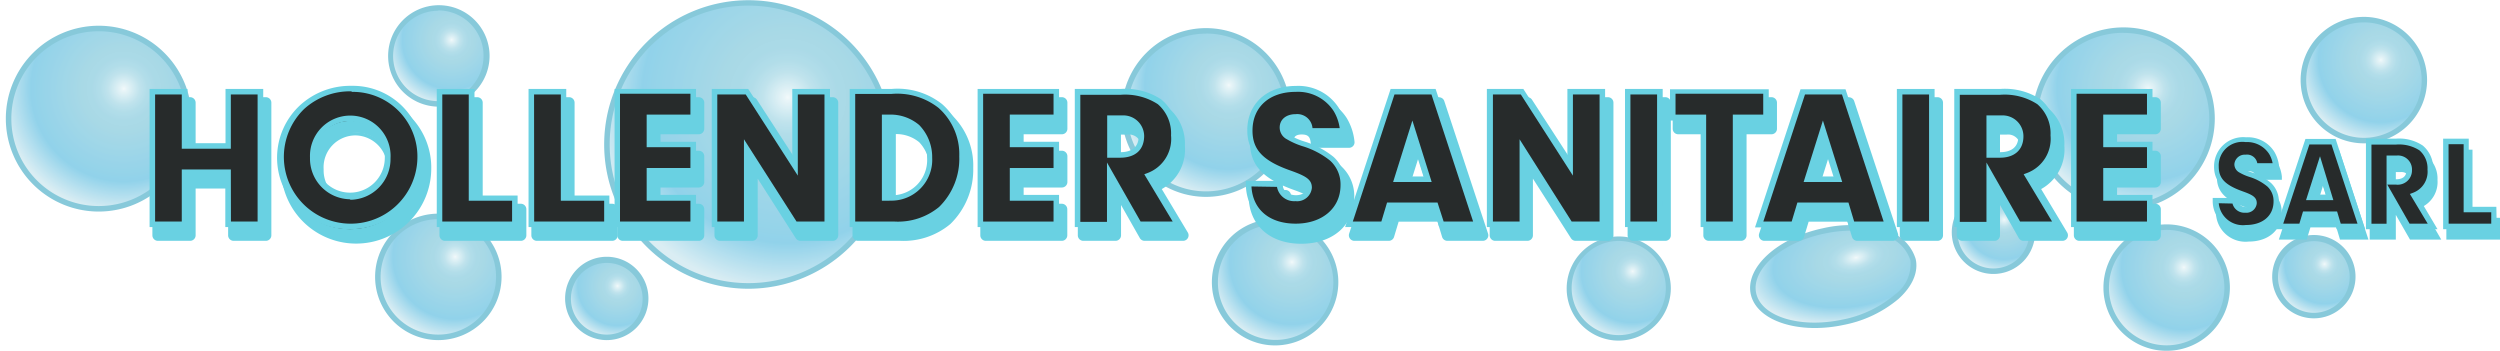 <svg xmlns="http://www.w3.org/2000/svg" xmlns:xlink="http://www.w3.org/1999/xlink" viewBox="0 0 240 33.69"><defs><style>.cls-1{mask:url(#mask);filter:url(#luminosity-noclip-15);}.cls-10,.cls-12,.cls-14,.cls-16,.cls-18,.cls-2,.cls-20,.cls-22,.cls-24,.cls-26,.cls-28,.cls-4,.cls-6,.cls-8{mix-blend-mode:multiply;}.cls-2{fill:url(#radial-gradient);}.cls-3{mask:url(#mask-2);filter:url(#luminosity-noclip-20);}.cls-4{fill:url(#radial-gradient-2);}.cls-5{mask:url(#mask-3);filter:url(#luminosity-noclip-21);}.cls-6{fill:url(#radial-gradient-3);}.cls-7{mask:url(#mask-4);filter:url(#luminosity-noclip-22);}.cls-8{fill:url(#radial-gradient-4);}.cls-9{mask:url(#mask-5);filter:url(#luminosity-noclip-23);}.cls-10{fill:url(#radial-gradient-5);}.cls-11{mask:url(#mask-6);filter:url(#luminosity-noclip-24);}.cls-12{fill:url(#radial-gradient-6);}.cls-13{mask:url(#mask-7);filter:url(#luminosity-noclip-16);}.cls-14{fill:url(#radial-gradient-7);}.cls-15{mask:url(#mask-8);filter:url(#luminosity-noclip-25);}.cls-16{fill:url(#radial-gradient-8);}.cls-17{mask:url(#mask-9);filter:url(#luminosity-noclip-26);}.cls-18{fill:url(#radial-gradient-9);}.cls-19{mask:url(#mask-10);filter:url(#luminosity-noclip-27);}.cls-20{fill:url(#radial-gradient-10);}.cls-21{mask:url(#mask-11);filter:url(#luminosity-noclip-28);}.cls-22{fill:url(#radial-gradient-11);}.cls-23{mask:url(#mask-12);filter:url(#luminosity-noclip-17);}.cls-24{fill:url(#radial-gradient-12);}.cls-25{mask:url(#mask-13);filter:url(#luminosity-noclip-18);}.cls-26{fill:url(#radial-gradient-13);}.cls-27{mask:url(#mask-14);filter:url(#luminosity-noclip-19);}.cls-28{fill:url(#radial-gradient-14);}.cls-29,.cls-34{isolation:isolate;}.cls-30,.cls-34{opacity:0.75;}.cls-30{mix-blend-mode:color-burn;}.cls-31{fill:url(#radial-gradient-15);}.cls-32{fill:#5fb7ce;}.cls-33{mask:url(#mask-15);}.cls-35{fill:url(#radial-gradient-16);}.cls-36{fill:url(#radial-gradient-17);}.cls-37{mask:url(#mask-16);}.cls-38{fill:url(#radial-gradient-18);}.cls-39{fill:url(#radial-gradient-19);}.cls-40{mask:url(#mask-17);}.cls-41{fill:url(#radial-gradient-20);}.cls-42{fill:url(#radial-gradient-21);}.cls-43{mask:url(#mask-18);}.cls-44{fill:url(#radial-gradient-22);}.cls-45{fill:url(#radial-gradient-23);}.cls-46{mask:url(#mask-19);}.cls-47{fill:url(#radial-gradient-24);}.cls-48{fill:url(#radial-gradient-25);}.cls-49{mask:url(#mask-20);}.cls-50{fill:url(#radial-gradient-26);}.cls-51{fill:url(#radial-gradient-27);}.cls-52{mask:url(#mask-21);}.cls-53{fill:url(#radial-gradient-28);}.cls-54{fill:url(#radial-gradient-29);}.cls-55{mask:url(#mask-22);}.cls-56{fill:url(#radial-gradient-30);}.cls-57{fill:url(#radial-gradient-31);}.cls-58{mask:url(#mask-23);}.cls-59{fill:url(#radial-gradient-32);}.cls-60{fill:url(#radial-gradient-33);}.cls-61{mask:url(#mask-24);}.cls-62{fill:url(#radial-gradient-34);}.cls-63{fill:url(#radial-gradient-35);}.cls-64{mask:url(#mask-25);}.cls-65{fill:url(#radial-gradient-36);}.cls-66{fill:url(#radial-gradient-37);}.cls-67{mask:url(#mask-26);}.cls-68{fill:url(#radial-gradient-38);}.cls-69{fill:url(#radial-gradient-39);}.cls-70{mask:url(#mask-27);}.cls-71{fill:url(#radial-gradient-40);}.cls-72{fill:url(#radial-gradient-41);}.cls-73{mask:url(#mask-28);}.cls-74{fill:url(#radial-gradient-42);}.cls-75{fill:#69d1e2;}.cls-76{fill:#272b2b;}.cls-77{filter:url(#luminosity-noclip-14);}.cls-78{filter:url(#luminosity-noclip-13);}.cls-79{filter:url(#luminosity-noclip-12);}.cls-80{filter:url(#luminosity-noclip-11);}.cls-81{filter:url(#luminosity-noclip-10);}.cls-82{filter:url(#luminosity-noclip-9);}.cls-83{filter:url(#luminosity-noclip-8);}.cls-84{filter:url(#luminosity-noclip-7);}.cls-85{filter:url(#luminosity-noclip-6);}.cls-86{filter:url(#luminosity-noclip-5);}.cls-87{filter:url(#luminosity-noclip-4);}.cls-88{filter:url(#luminosity-noclip-3);}.cls-89{filter:url(#luminosity-noclip-2);}.cls-90{filter:url(#luminosity-noclip);}</style><filter id="luminosity-noclip" x="195.36" y="-8244" width="17" height="32766" filterUnits="userSpaceOnUse" color-interpolation-filters="sRGB"><feFlood flood-color="#fff" result="bg"/><feBlend in="SourceGraphic" in2="bg"/></filter><mask id="mask" x="195.36" y="-8244" width="17" height="32766" maskUnits="userSpaceOnUse"><g class="cls-90"/></mask><radialGradient id="radial-gradient" cx="204.19" cy="11.51" r="8.63" gradientUnits="userSpaceOnUse"><stop offset="0.29" stop-color="#bfbfbf"/><stop offset="0.44" stop-color="#bcbcbc"/><stop offset="0.55" stop-color="#b3b3b3"/><stop offset="0.64" stop-color="#a3a3a3"/><stop offset="0.72" stop-color="#8d8d8d"/><stop offset="0.8" stop-color="#717171"/><stop offset="0.88" stop-color="#4e4e4e"/><stop offset="0.95" stop-color="#252525"/><stop offset="1"/></radialGradient><filter id="luminosity-noclip-2" x="36.27" y="-8244" width="11.62" height="32766" filterUnits="userSpaceOnUse" color-interpolation-filters="sRGB"><feFlood flood-color="#fff" result="bg"/><feBlend in="SourceGraphic" in2="bg"/></filter><mask id="mask-2" x="36.27" y="-8244" width="11.62" height="32766" maskUnits="userSpaceOnUse"><g class="cls-89"/></mask><radialGradient id="radial-gradient-2" cx="42.31" cy="26.66" r="5.9" xlink:href="#radial-gradient"/><filter id="luminosity-noclip-3" x="168.27" y="-8244" width="15.45" height="32766" filterUnits="userSpaceOnUse" color-interpolation-filters="sRGB"><feFlood flood-color="#fff" result="bg"/><feBlend in="SourceGraphic" in2="bg"/></filter><mask id="mask-3" x="168.27" y="-8244" width="15.45" height="32766" maskUnits="userSpaceOnUse"><g class="cls-88"/></mask><radialGradient id="radial-gradient-3" cx="265.58" cy="-76.34" r="5.9" gradientTransform="translate(-181.91 85.57) scale(1.35 0.77)" xlink:href="#radial-gradient"/><filter id="luminosity-noclip-4" x="0.82" y="-8244" width="17.32" height="32766" filterUnits="userSpaceOnUse" color-interpolation-filters="sRGB"><feFlood flood-color="#fff" result="bg"/><feBlend in="SourceGraphic" in2="bg"/></filter><mask id="mask-4" x="0.82" y="-8244" width="17.32" height="32766" maskUnits="userSpaceOnUse"><g class="cls-87"/></mask><radialGradient id="radial-gradient-4" cx="9.82" cy="11.51" r="8.79" xlink:href="#radial-gradient"/><filter id="luminosity-noclip-5" x="107.94" y="-8244" width="15.69" height="32766" filterUnits="userSpaceOnUse" color-interpolation-filters="sRGB"><feFlood flood-color="#fff" result="bg"/><feBlend in="SourceGraphic" in2="bg"/></filter><mask id="mask-5" x="107.94" y="-8244" width="15.69" height="32766" maskUnits="userSpaceOnUse"><g class="cls-86"/></mask><radialGradient id="radial-gradient-5" cx="116.09" cy="10.9" r="7.96" xlink:href="#radial-gradient"/><filter id="luminosity-noclip-6" x="58.25" y="-8244" width="27.2" height="32766" filterUnits="userSpaceOnUse" color-interpolation-filters="sRGB"><feFlood flood-color="#fff" result="bg"/><feBlend in="SourceGraphic" in2="bg"/></filter><mask id="mask-6" x="58.25" y="-8244" width="27.2" height="32766" maskUnits="userSpaceOnUse"><g class="cls-85"/></mask><radialGradient id="radial-gradient-6" cx="72.38" cy="14.05" r="13.8" xlink:href="#radial-gradient"/><filter id="luminosity-noclip-7" x="37.47" y="-8244" width="9.22" height="32766" filterUnits="userSpaceOnUse" color-interpolation-filters="sRGB"><feFlood flood-color="#fff" result="bg"/><feBlend in="SourceGraphic" in2="bg"/></filter><mask id="mask-7" x="37.47" y="-8244" width="9.22" height="32766" maskUnits="userSpaceOnUse"><g class="cls-84"/></mask><radialGradient id="radial-gradient-7" cx="42.26" cy="5.43" r="4.68" xlink:href="#radial-gradient"/><filter id="luminosity-noclip-8" x="150.61" y="-8244" width="9.58" height="32766" filterUnits="userSpaceOnUse" color-interpolation-filters="sRGB"><feFlood flood-color="#fff" result="bg"/><feBlend in="SourceGraphic" in2="bg"/></filter><mask id="mask-8" x="150.61" y="-8244" width="9.58" height="32766" maskUnits="userSpaceOnUse"><g class="cls-83"/></mask><radialGradient id="radial-gradient-8" cx="155.59" cy="27.71" r="4.86" xlink:href="#radial-gradient"/><filter id="luminosity-noclip-9" x="54.54" y="-8244" width="7.41" height="32766" filterUnits="userSpaceOnUse" color-interpolation-filters="sRGB"><feFlood flood-color="#fff" result="bg"/><feBlend in="SourceGraphic" in2="bg"/></filter><mask id="mask-9" x="54.54" y="-8244" width="7.41" height="32766" maskUnits="userSpaceOnUse"><g class="cls-82"/></mask><radialGradient id="radial-gradient-9" cx="58.4" cy="28.73" r="3.76" xlink:href="#radial-gradient"/><filter id="luminosity-noclip-10" x="187.66" y="-8244" width="7.41" height="32766" filterUnits="userSpaceOnUse" color-interpolation-filters="sRGB"><feFlood flood-color="#fff" result="bg"/><feBlend in="SourceGraphic" in2="bg"/></filter><mask id="mask-10" x="187.66" y="-8244" width="7.41" height="32766" maskUnits="userSpaceOnUse"><g class="cls-81"/></mask><radialGradient id="radial-gradient-10" cx="191.52" cy="22.38" r="3.76" xlink:href="#radial-gradient"/><filter id="luminosity-noclip-11" x="218.42" y="-8244" width="7.41" height="32766" filterUnits="userSpaceOnUse" color-interpolation-filters="sRGB"><feFlood flood-color="#fff" result="bg"/><feBlend in="SourceGraphic" in2="bg"/></filter><mask id="mask-11" x="218.42" y="-8244" width="7.41" height="32766" maskUnits="userSpaceOnUse"><g class="cls-80"/></mask><radialGradient id="radial-gradient-11" cx="222.27" cy="26.64" r="3.76" xlink:href="#radial-gradient"/><filter id="luminosity-noclip-12" x="116.6" y="-8244" width="11.62" height="32766" filterUnits="userSpaceOnUse" color-interpolation-filters="sRGB"><feFlood flood-color="#fff" result="bg"/><feBlend in="SourceGraphic" in2="bg"/></filter><mask id="mask-12" x="116.6" y="-8244" width="11.62" height="32766" maskUnits="userSpaceOnUse"><g class="cls-79"/></mask><radialGradient id="radial-gradient-12" cx="122.64" cy="27.17" r="5.9" xlink:href="#radial-gradient"/><filter id="luminosity-noclip-13" x="202.22" y="-8244" width="11.62" height="32766" filterUnits="userSpaceOnUse" color-interpolation-filters="sRGB"><feFlood flood-color="#fff" result="bg"/><feBlend in="SourceGraphic" in2="bg"/></filter><mask id="mask-13" x="202.22" y="-8244" width="11.62" height="32766" maskUnits="userSpaceOnUse"><g class="cls-78"/></mask><radialGradient id="radial-gradient-13" cx="208.26" cy="27.69" r="5.9" xlink:href="#radial-gradient"/><filter id="luminosity-noclip-14" x="221.13" y="-8244" width="11.62" height="32766" filterUnits="userSpaceOnUse" color-interpolation-filters="sRGB"><feFlood flood-color="#fff" result="bg"/><feBlend in="SourceGraphic" in2="bg"/></filter><mask id="mask-14" x="221.13" y="-8244" width="11.62" height="32766" maskUnits="userSpaceOnUse"><g class="cls-77"/></mask><radialGradient id="radial-gradient-14" cx="227.17" cy="7.77" r="5.9" xlink:href="#radial-gradient"/><radialGradient id="radial-gradient-15" cx="206.22" cy="8.56" r="11.66" gradientUnits="userSpaceOnUse"><stop offset="0" stop-color="#eef7f9"/><stop offset="0.02" stop-color="#e0f1f5"/><stop offset="0.08" stop-color="#c2e4ed"/><stop offset="0.13" stop-color="#aad9e6"/><stop offset="0.19" stop-color="#98d2e2"/><stop offset="0.26" stop-color="#8ecddf"/><stop offset="0.34" stop-color="#8bccde"/><stop offset="0.75" stop-color="#6cc3e3"/><stop offset="1" stop-color="#cde7ef"/></radialGradient><filter id="luminosity-noclip-15" x="195.09" y="2.63" width="17.53" height="17.53" filterUnits="userSpaceOnUse" color-interpolation-filters="sRGB"><feFlood flood-color="#fff" result="bg"/><feBlend in="SourceGraphic" in2="bg"/></filter><mask id="mask-15" x="195.09" y="2.63" width="17.53" height="17.53" maskUnits="userSpaceOnUse"><g class="cls-1"><circle class="cls-2" cx="203.86" cy="11.39" r="8.5"/></g></mask><radialGradient id="radial-gradient-16" cx="204.19" cy="11.51" r="8.63" gradientUnits="userSpaceOnUse"><stop offset="0.29" stop-color="#fff"/><stop offset="0.92" stop-color="#fff"/><stop offset="1" stop-color="#fff"/></radialGradient><radialGradient id="radial-gradient-17" cx="43.36" cy="3.83" r="6.32" xlink:href="#radial-gradient-15"/><filter id="luminosity-noclip-16" x="37.2" y="0.49" width="9.75" height="9.75" filterUnits="userSpaceOnUse" color-interpolation-filters="sRGB"><feFlood flood-color="#fff" result="bg"/><feBlend in="SourceGraphic" in2="bg"/></filter><mask id="mask-16" x="37.2" y="0.49" width="9.75" height="9.75" maskUnits="userSpaceOnUse"><g class="cls-13"><circle class="cls-14" cx="42.08" cy="5.37" r="4.61"/></g></mask><radialGradient id="radial-gradient-18" cx="42.26" cy="5.43" r="4.68" xlink:href="#radial-gradient-16"/><radialGradient id="radial-gradient-19" cx="124.03" cy="25.16" r="7.97" xlink:href="#radial-gradient-15"/><filter id="luminosity-noclip-17" x="116.34" y="21.01" width="12.15" height="12.15" filterUnits="userSpaceOnUse" color-interpolation-filters="sRGB"><feFlood flood-color="#fff" result="bg"/><feBlend in="SourceGraphic" in2="bg"/></filter><mask id="mask-17" x="116.34" y="21.01" width="12.15" height="12.15" maskUnits="userSpaceOnUse"><g class="cls-23"><circle class="cls-24" cx="122.41" cy="27.09" r="5.81"/></g></mask><radialGradient id="radial-gradient-20" cx="122.64" cy="27.17" r="5.9" xlink:href="#radial-gradient-16"/><radialGradient id="radial-gradient-21" cx="209.65" cy="25.67" r="7.97" xlink:href="#radial-gradient-15"/><filter id="luminosity-noclip-18" x="201.96" y="21.53" width="12.15" height="12.15" filterUnits="userSpaceOnUse" color-interpolation-filters="sRGB"><feFlood flood-color="#fff" result="bg"/><feBlend in="SourceGraphic" in2="bg"/></filter><mask id="mask-18" x="201.96" y="21.53" width="12.15" height="12.15" maskUnits="userSpaceOnUse"><g class="cls-25"><circle class="cls-26" cx="208.03" cy="27.61" r="5.81"/></g></mask><radialGradient id="radial-gradient-22" cx="208.26" cy="27.69" r="5.9" xlink:href="#radial-gradient-16"/><radialGradient id="radial-gradient-23" cx="228.56" cy="5.75" r="7.97" xlink:href="#radial-gradient-15"/><filter id="luminosity-noclip-19" x="220.87" y="1.61" width="12.15" height="12.15" filterUnits="userSpaceOnUse" color-interpolation-filters="sRGB"><feFlood flood-color="#fff" result="bg"/><feBlend in="SourceGraphic" in2="bg"/></filter><mask id="mask-19" x="220.87" y="1.61" width="12.15" height="12.15" maskUnits="userSpaceOnUse"><g class="cls-27"><circle class="cls-28" cx="226.94" cy="7.69" r="5.81"/></g></mask><radialGradient id="radial-gradient-24" cx="227.17" cy="7.77" r="5.9" xlink:href="#radial-gradient-16"/><radialGradient id="radial-gradient-25" cx="43.7" cy="24.65" r="7.97" xlink:href="#radial-gradient-15"/><filter id="luminosity-noclip-20" x="36" y="20.51" width="12.15" height="12.15" filterUnits="userSpaceOnUse" color-interpolation-filters="sRGB"><feFlood flood-color="#fff" result="bg"/><feBlend in="SourceGraphic" in2="bg"/></filter><mask id="mask-20" x="36" y="20.51" width="12.15" height="12.15" maskUnits="userSpaceOnUse"><g class="cls-3"><circle class="cls-4" cx="42.08" cy="26.58" r="5.81"/></g></mask><radialGradient id="radial-gradient-26" cx="42.31" cy="26.66" r="5.9" xlink:href="#radial-gradient-16"/><radialGradient id="radial-gradient-27" cx="266.97" cy="-78.36" r="7.97" gradientTransform="translate(-181.91 85.57) scale(1.35 0.77)" xlink:href="#radial-gradient-15"/><filter id="luminosity-noclip-21" x="168.01" y="21.6" width="15.98" height="9.9" filterUnits="userSpaceOnUse" color-interpolation-filters="sRGB"><feFlood flood-color="#fff" result="bg"/><feBlend in="SourceGraphic" in2="bg"/></filter><mask id="mask-21" x="168.01" y="21.6" width="15.98" height="9.9" maskUnits="userSpaceOnUse"><g class="cls-5"><ellipse class="cls-6" cx="176" cy="26.55" rx="7.84" ry="4.49" transform="translate(-1.68 37.01) rotate(-11.95)"/></g></mask><radialGradient id="radial-gradient-28" cx="265.58" cy="-76.34" r="5.9" gradientTransform="translate(-181.91 85.57) scale(1.35 0.77)" xlink:href="#radial-gradient-16"/><radialGradient id="radial-gradient-29" cx="11.89" cy="8.51" r="11.88" xlink:href="#radial-gradient-15"/><filter id="luminosity-noclip-22" x="0.56" y="2.47" width="17.85" height="17.85" filterUnits="userSpaceOnUse" color-interpolation-filters="sRGB"><feFlood flood-color="#fff" result="bg"/><feBlend in="SourceGraphic" in2="bg"/></filter><mask id="mask-22" x="0.56" y="2.47" width="17.85" height="17.85" maskUnits="userSpaceOnUse"><g class="cls-7"><circle class="cls-8" cx="9.48" cy="11.39" r="8.66"/></g></mask><radialGradient id="radial-gradient-30" cx="9.82" cy="11.51" r="8.79" xlink:href="#radial-gradient-16"/><radialGradient id="radial-gradient-31" cx="117.97" cy="8.18" r="10.76" xlink:href="#radial-gradient-15"/><filter id="luminosity-noclip-23" x="107.68" y="2.68" width="16.22" height="16.22" filterUnits="userSpaceOnUse" color-interpolation-filters="sRGB"><feFlood flood-color="#fff" result="bg"/><feBlend in="SourceGraphic" in2="bg"/></filter><mask id="mask-23" x="107.68" y="2.68" width="16.22" height="16.22" maskUnits="userSpaceOnUse"><g class="cls-9"><circle class="cls-10" cx="115.78" cy="10.79" r="7.84"/></g></mask><radialGradient id="radial-gradient-32" cx="116.09" cy="10.9" r="7.96" xlink:href="#radial-gradient-16"/><radialGradient id="radial-gradient-33" cx="75.63" cy="9.34" r="18.65" xlink:href="#radial-gradient-15"/><filter id="luminosity-noclip-24" x="57.99" y="0" width="27.73" height="27.73" filterUnits="userSpaceOnUse" color-interpolation-filters="sRGB"><feFlood flood-color="#fff" result="bg"/><feBlend in="SourceGraphic" in2="bg"/></filter><mask id="mask-24" x="57.99" y="0" width="27.73" height="27.73" maskUnits="userSpaceOnUse"><g class="cls-11"><circle class="cls-12" cx="71.85" cy="13.87" r="13.6"/></g></mask><radialGradient id="radial-gradient-34" cx="72.38" cy="14.05" r="13.8" xlink:href="#radial-gradient-16"/><radialGradient id="radial-gradient-35" cx="156.73" cy="26.05" r="6.57" xlink:href="#radial-gradient-15"/><filter id="luminosity-noclip-25" x="150.34" y="22.59" width="10.11" height="10.11" filterUnits="userSpaceOnUse" color-interpolation-filters="sRGB"><feFlood flood-color="#fff" result="bg"/><feBlend in="SourceGraphic" in2="bg"/></filter><mask id="mask-25" x="150.34" y="22.59" width="10.11" height="10.11" maskUnits="userSpaceOnUse"><g class="cls-15"><circle class="cls-16" cx="155.4" cy="27.65" r="4.79"/></g></mask><radialGradient id="radial-gradient-36" cx="155.59" cy="27.71" r="4.86" xlink:href="#radial-gradient-16"/><radialGradient id="radial-gradient-37" cx="59.28" cy="27.45" r="5.08" xlink:href="#radial-gradient-15"/><filter id="luminosity-noclip-26" x="54.28" y="24.71" width="7.94" height="7.94" filterUnits="userSpaceOnUse" color-interpolation-filters="sRGB"><feFlood flood-color="#fff" result="bg"/><feBlend in="SourceGraphic" in2="bg"/></filter><mask id="mask-26" x="54.28" y="24.71" width="7.94" height="7.94" maskUnits="userSpaceOnUse"><g class="cls-17"><circle class="cls-18" cx="58.25" cy="28.68" r="3.71"/></g></mask><radialGradient id="radial-gradient-38" cx="58.4" cy="28.73" r="3.76" xlink:href="#radial-gradient-16"/><radialGradient id="radial-gradient-39" cx="192.4" cy="21.09" r="5.08" xlink:href="#radial-gradient-15"/><filter id="luminosity-noclip-27" x="187.4" y="18.36" width="7.94" height="7.94" filterUnits="userSpaceOnUse" color-interpolation-filters="sRGB"><feFlood flood-color="#fff" result="bg"/><feBlend in="SourceGraphic" in2="bg"/></filter><mask id="mask-27" x="187.4" y="18.36" width="7.94" height="7.94" maskUnits="userSpaceOnUse"><g class="cls-19"><circle class="cls-20" cx="191.37" cy="22.33" r="3.71"/></g></mask><radialGradient id="radial-gradient-40" cx="191.52" cy="22.38" r="3.76" xlink:href="#radial-gradient-16"/><radialGradient id="radial-gradient-41" cx="223.16" cy="25.35" r="5.08" xlink:href="#radial-gradient-15"/><filter id="luminosity-noclip-28" x="218.15" y="22.61" width="7.94" height="7.94" filterUnits="userSpaceOnUse" color-interpolation-filters="sRGB"><feFlood flood-color="#fff" result="bg"/><feBlend in="SourceGraphic" in2="bg"/></filter><mask id="mask-28" x="218.15" y="22.61" width="7.94" height="7.94" maskUnits="userSpaceOnUse"><g class="cls-21"><circle class="cls-22" cx="222.13" cy="26.59" r="3.71"/></g></mask><radialGradient id="radial-gradient-42" cx="222.27" cy="26.64" r="3.76" xlink:href="#radial-gradient-16"/></defs><title>logoPlan de travail 1</title><g class="cls-29"><g id="Calque_3" data-name="Calque 3"><g class="cls-30"><circle class="cls-31" cx="203.86" cy="11.39" r="8.49"/><path class="cls-32" d="M203.86,20.15a8.76,8.76,0,1,1,8.76-8.76A8.77,8.77,0,0,1,203.86,20.15Zm0-17a8.23,8.23,0,1,0,8.23,8.23A8.24,8.24,0,0,0,203.86,3.16Z"/></g><g class="cls-33"><g class="cls-34"><circle class="cls-35" cx="203.86" cy="11.39" r="8.5"/><path class="cls-32" d="M203.86,20.16a8.77,8.77,0,1,1,8.76-8.77A8.77,8.77,0,0,1,203.86,20.16Zm0-17a8.23,8.23,0,1,0,8.23,8.23A8.24,8.24,0,0,0,203.86,3.16Z"/></g></g><g class="cls-30"><circle class="cls-36" cx="42.08" cy="5.37" r="4.61"/><path class="cls-32" d="M42.08,10.24A4.87,4.87,0,1,1,47,5.37,4.88,4.88,0,0,1,42.08,10.24Zm0-9.21a4.34,4.34,0,1,0,4.34,4.34A4.35,4.35,0,0,0,42.08,1Z"/></g><g class="cls-37"><g class="cls-34"><circle class="cls-38" cx="42.08" cy="5.37" r="4.61"/><path class="cls-32" d="M42.08,10.24A4.88,4.88,0,1,1,47,5.37,4.88,4.88,0,0,1,42.08,10.24Zm0-9.22a4.35,4.35,0,1,0,4.35,4.35A4.35,4.35,0,0,0,42.08,1Z"/></g></g><g class="cls-30"><circle class="cls-39" cx="122.41" cy="27.09" r="5.81"/><path class="cls-32" d="M122.41,33.16a6.07,6.07,0,1,1,6.07-6.07A6.08,6.08,0,0,1,122.41,33.16Zm0-11.61A5.54,5.54,0,1,0,128,27.09,5.55,5.55,0,0,0,122.41,21.55Z"/></g><g class="cls-40"><g class="cls-34"><circle class="cls-41" cx="122.41" cy="27.09" r="5.81"/><path class="cls-32" d="M122.41,33.17a6.08,6.08,0,1,1,6.08-6.08A6.08,6.08,0,0,1,122.41,33.17Zm0-11.62A5.55,5.55,0,1,0,128,27.09,5.55,5.55,0,0,0,122.41,21.54Z"/></g></g><g class="cls-30"><circle class="cls-42" cx="208.03" cy="27.61" r="5.81"/><path class="cls-32" d="M208,33.68a6.07,6.07,0,1,1,6.07-6.07A6.08,6.08,0,0,1,208,33.68Zm0-11.61a5.54,5.54,0,1,0,5.54,5.54A5.55,5.55,0,0,0,208,22.07Z"/></g><g class="cls-43"><g class="cls-34"><circle class="cls-44" cx="208.03" cy="27.61" r="5.81"/><path class="cls-32" d="M208,33.69a6.08,6.08,0,1,1,6.08-6.08A6.08,6.08,0,0,1,208,33.69Zm0-11.62a5.55,5.55,0,1,0,5.55,5.55A5.55,5.55,0,0,0,208,22.06Z"/></g></g><g class="cls-30"><circle class="cls-45" cx="226.94" cy="7.69" r="5.81"/><path class="cls-32" d="M226.94,13.76A6.07,6.07,0,1,1,233,7.69,6.08,6.08,0,0,1,226.94,13.76Zm0-11.61a5.54,5.54,0,1,0,5.54,5.54A5.55,5.55,0,0,0,226.94,2.15Z"/></g><g class="cls-46"><g class="cls-34"><circle class="cls-47" cx="226.94" cy="7.69" r="5.81"/><path class="cls-32" d="M226.94,13.76A6.08,6.08,0,1,1,233,7.69,6.08,6.08,0,0,1,226.94,13.76Zm0-11.62a5.55,5.55,0,1,0,5.55,5.55A5.55,5.55,0,0,0,226.94,2.14Z"/></g></g><g class="cls-30"><circle class="cls-48" cx="42.08" cy="26.58" r="5.81"/><path class="cls-32" d="M42.08,32.65a6.07,6.07,0,1,1,6.07-6.07A6.08,6.08,0,0,1,42.08,32.65Zm0-11.61a5.54,5.54,0,1,0,5.54,5.54A5.55,5.55,0,0,0,42.08,21Z"/></g><g class="cls-49"><g class="cls-34"><circle class="cls-50" cx="42.08" cy="26.58" r="5.81"/><path class="cls-32" d="M42.08,32.66a6.08,6.08,0,1,1,6.08-6.08A6.08,6.08,0,0,1,42.08,32.66Zm0-11.62a5.55,5.55,0,1,0,5.55,5.55A5.55,5.55,0,0,0,42.08,21Z"/></g></g><g class="cls-30"><ellipse class="cls-51" cx="176" cy="26.55" rx="7.83" ry="4.48" transform="translate(-1.68 37.01) rotate(-11.95)"/><path class="cls-32" d="M174.24,31.49c-3.19,0-5.74-1.25-6.17-3.26-.54-2.56,2.57-5.4,6.94-6.32a11.59,11.59,0,0,1,5.82.15,4.11,4.11,0,0,1,3.08,2.82c.27,1.27-.33,2.63-1.67,3.83A11.59,11.59,0,0,1,177,31.19h0A13.28,13.28,0,0,1,174.24,31.49Zm3.54-9.35a12.87,12.87,0,0,0-2.66.29c-4.08.86-7,3.42-6.53,5.69s4.19,3.43,8.28,2.56a11.06,11.06,0,0,0,5-2.37A3.61,3.61,0,0,0,183.4,25a3.62,3.62,0,0,0-2.72-2.43A9.51,9.51,0,0,0,177.78,22.13Z"/></g><g class="cls-52"><g class="cls-34"><ellipse class="cls-53" cx="176" cy="26.55" rx="7.84" ry="4.49" transform="translate(-1.68 37.01) rotate(-11.95)"/><path class="cls-32" d="M174.2,31.5a10,10,0,0,1-3.06-.44,4.11,4.11,0,0,1-3.08-2.83c-.54-2.56,2.57-5.4,6.94-6.33a11.61,11.61,0,0,1,5.83.15,4.11,4.11,0,0,1,3.08,2.83h0a4.11,4.11,0,0,1-1.67,3.83A11.61,11.61,0,0,1,177,31.2,13.46,13.46,0,0,1,174.2,31.5Zm3.58-9.37a12.93,12.93,0,0,0-2.67.29c-4.09.86-7,3.42-6.53,5.7a3.62,3.62,0,0,0,2.72,2.43,12.08,12.08,0,0,0,10.59-2.24A3.62,3.62,0,0,0,183.4,25h0a3.62,3.62,0,0,0-2.72-2.43A9.5,9.5,0,0,0,177.79,22.13Z"/></g></g><g class="cls-30"><circle class="cls-54" cx="9.48" cy="11.39" r="8.65"/><path class="cls-32" d="M9.48,20.31a8.92,8.92,0,1,1,8.92-8.92A8.93,8.93,0,0,1,9.48,20.31ZM9.48,3a8.39,8.39,0,1,0,8.39,8.39A8.4,8.4,0,0,0,9.48,3Z"/></g><g class="cls-55"><g class="cls-34"><circle class="cls-56" cx="9.48" cy="11.39" r="8.66"/><path class="cls-32" d="M9.48,20.32a8.93,8.93,0,1,1,8.93-8.93A8.94,8.94,0,0,1,9.48,20.32ZM9.48,3a8.4,8.4,0,1,0,8.4,8.4A8.41,8.41,0,0,0,9.48,3Z"/></g></g><g class="cls-30"><circle class="cls-57" cx="115.78" cy="10.79" r="7.84"/><path class="cls-32" d="M115.78,18.9a8.1,8.1,0,1,1,8.1-8.1A8.11,8.11,0,0,1,115.78,18.9Zm0-15.67a7.57,7.57,0,1,0,7.57,7.57A7.58,7.58,0,0,0,115.78,3.22Z"/></g><g class="cls-58"><g class="cls-34"><circle class="cls-59" cx="115.78" cy="10.79" r="7.84"/><path class="cls-32" d="M115.78,18.9a8.11,8.11,0,1,1,8.11-8.11A8.12,8.12,0,0,1,115.78,18.9Zm0-15.69a7.58,7.58,0,1,0,7.58,7.58A7.59,7.59,0,0,0,115.78,3.22Z"/></g></g><g class="cls-30"><path class="cls-60" d="M71.85,27.45A13.59,13.59,0,1,1,85.44,13.87,13.6,13.6,0,0,1,71.85,27.45Z"/><path class="cls-32" d="M71.85,27.72A13.85,13.85,0,1,1,85.7,13.87,13.87,13.87,0,0,1,71.85,27.72Zm0-27.18A13.32,13.32,0,1,0,85.17,13.87,13.34,13.34,0,0,0,71.85.54Z"/></g><g class="cls-61"><g class="cls-34"><circle class="cls-62" cx="71.85" cy="13.87" r="13.6"/><path class="cls-32" d="M71.85,27.73A13.87,13.87,0,1,1,85.71,13.87,13.88,13.88,0,0,1,71.85,27.73Zm0-27.2A13.34,13.34,0,1,0,85.18,13.87,13.35,13.35,0,0,0,71.85.53Z"/></g></g><g class="cls-30"><circle class="cls-63" cx="155.4" cy="27.65" r="4.78"/><path class="cls-32" d="M155.4,32.7a5,5,0,1,1,5-5A5.05,5.05,0,0,1,155.4,32.7Zm0-9.57a4.52,4.52,0,1,0,4.52,4.52A4.52,4.52,0,0,0,155.4,23.13Z"/></g><g class="cls-64"><g class="cls-34"><circle class="cls-65" cx="155.4" cy="27.65" r="4.79"/><path class="cls-32" d="M155.4,32.7a5.05,5.05,0,1,1,5.05-5.05A5.06,5.06,0,0,1,155.4,32.7Zm0-9.58a4.52,4.52,0,1,0,4.52,4.52A4.53,4.53,0,0,0,155.4,23.12Z"/></g></g><g class="cls-30"><circle class="cls-66" cx="58.25" cy="28.68" r="3.7"/><path class="cls-32" d="M58.25,32.65a4,4,0,1,1,4-4A4,4,0,0,1,58.25,32.65Zm0-7.41a3.44,3.44,0,1,0,3.44,3.44A3.44,3.44,0,0,0,58.25,25.24Z"/></g><g class="cls-67"><g class="cls-34"><circle class="cls-68" cx="58.25" cy="28.68" r="3.71"/><path class="cls-32" d="M58.25,32.65a4,4,0,1,1,4-4A4,4,0,0,1,58.25,32.65Zm0-7.41a3.44,3.44,0,1,0,3.44,3.44A3.45,3.45,0,0,0,58.25,25.24Z"/></g></g><g class="cls-30"><circle class="cls-69" cx="191.37" cy="22.33" r="3.7"/><path class="cls-32" d="M191.37,26.3a4,4,0,1,1,4-4A4,4,0,0,1,191.37,26.3Zm0-7.41a3.44,3.44,0,1,0,3.44,3.44A3.44,3.44,0,0,0,191.37,18.89Z"/></g><g class="cls-70"><g class="cls-34"><circle class="cls-71" cx="191.37" cy="22.33" r="3.71"/><path class="cls-32" d="M191.37,26.3a4,4,0,1,1,4-4A4,4,0,0,1,191.37,26.3Zm0-7.41a3.44,3.44,0,1,0,3.44,3.44A3.45,3.45,0,0,0,191.37,18.89Z"/></g></g><g class="cls-30"><circle class="cls-72" cx="222.13" cy="26.59" r="3.7"/><path class="cls-32" d="M222.13,30.56a4,4,0,1,1,4-4A4,4,0,0,1,222.13,30.56Zm0-7.41a3.44,3.44,0,1,0,3.44,3.44A3.44,3.44,0,0,0,222.13,23.15Z"/></g><g class="cls-73"><g class="cls-34"><circle class="cls-74" cx="222.13" cy="26.59" r="3.71"/><path class="cls-32" d="M222.13,30.56a4,4,0,1,1,4-4A4,4,0,0,1,222.13,30.56Zm0-7.41a3.44,3.44,0,1,0,3.44,3.44A3.45,3.45,0,0,0,222.13,23.15Z"/></g></g><path class="cls-75" d="M214.93,20.31a.59.59,0,0,0,0,.13.89.89,0,0,0,1,.74c.48,0,.84-.28.84-.65s-.22-.55-1.17-.89c-1.78-.63-2.48-1.38-2.48-2.62a2.54,2.54,0,0,1,2.82-2.55,2.78,2.78,0,0,1,2.48,1.26,3.17,3.17,0,0,1,.43,1.3h-2a.8.8,0,0,0-.9-.82c-.49,0-.8.26-.8.65a.65.65,0,0,0,.38.59,4.44,4.44,0,0,0,.93.4,5.17,5.17,0,0,1,1.73.91,2.14,2.14,0,0,1,.68,1.63c0,1.51-1.17,2.52-2.91,2.52A2.57,2.57,0,0,1,213,20.31Z"/><path class="cls-75" d="M215.88,23.19a2.84,2.84,0,0,1-3.15-2.89V20h2.54l-.08.33a.36.36,0,0,0,0,.07c0,.23.3.48.7.48s.58-.17.58-.38,0-.28-1-.64c-1.88-.67-2.65-1.5-2.65-2.87a2.8,2.8,0,0,1,3.08-2.81,3,3,0,0,1,2.7,1.38,3.41,3.41,0,0,1,.46,1.4l0,.3h-2.56l0-.24c0-.43-.21-.58-.64-.58-.13,0-.54,0-.54.38,0,.1,0,.23.24.35a4.33,4.33,0,0,0,.89.38,5.38,5.38,0,0,1,1.82,1,2.41,2.41,0,0,1,.77,1.83C219.06,22.07,217.78,23.19,215.88,23.19Zm-2.61-2.62a2.33,2.33,0,0,0,2.61,2.09c1.61,0,2.65-.89,2.65-2.26a1.87,1.87,0,0,0-.6-1.44,5,5,0,0,0-1.65-.86,4.69,4.69,0,0,1-1-.43.9.9,0,0,1-.5-.81,1,1,0,0,1,1.07-.91,1,1,0,0,1,1.13.82h1.47a2.55,2.55,0,0,0-.34-.9,2.52,2.52,0,0,0-2.25-1.13A2.27,2.27,0,0,0,213.34,17c0,1.13.62,1.77,2.3,2.37.92.33,1.35.55,1.35,1.14a1,1,0,0,1-1.11.91,1.17,1.17,0,0,1-1.22-.88Z"/><path class="cls-75" d="M221.6,21.6l-.35,1.17h-2.11l2.68-8.13h2.51L227,22.77h-2.17l-.35-1.17ZM223,17l-1,3H224Z"/><path class="cls-75" d="M227.37,23h-2.73l-.35-1.17H221.8L221.44,23h-2.67l2.86-8.66h2.9ZM225,22.51h1.61l-2.5-7.6H222l-2.51,7.6H221l.35-1.17h3.27Zm-.68-2.24h-2.62L223,16.08Zm-1.9-.53h1.18L223,17.85Z"/><path class="cls-75" d="M229.75,22.77h-2V14.64h2.63a3.84,3.84,0,0,1,2.39.61,2.54,2.54,0,0,1,.88,2.06,2.41,2.41,0,0,1-1.57,2.48l1.79,3h-2.37l-1.78-3.15Zm.63-4.26c.82,0,1.29-.41,1.29-1.12a1.08,1.08,0,0,0-1.17-1.13h-.76v2.26Z"/><path class="cls-75" d="M234.36,23h-3L230,20.63V23h-2.51V14.37h2.9A4.09,4.09,0,0,1,233,15a2.79,2.79,0,0,1,1,2.27,2.67,2.67,0,0,1-1.46,2.59Zm-2.68-.53h1.74l-1.71-2.85.29-.11a2.15,2.15,0,0,0,1.4-2.23,2.27,2.27,0,0,0-.78-1.85,3.61,3.61,0,0,0-2.23-.55H228v7.6h1.45V16h1a1.34,1.34,0,0,1,1.44,1.4,1.37,1.37,0,0,1-1.56,1.39h-.81ZM230,18.25h.37c.47,0,1-.15,1-.86a.82.82,0,0,0-.91-.87H230Z"/><path class="cls-75" d="M239.73,21.17v1.6h-4.62V14.64h2v6.54Z"/><path class="cls-75" d="M240,23h-5.15V14.37h2.51v6.54H240Zm-4.62-.53h4.09V21.44h-2.65V14.9h-1.45Z"/><path class="cls-75" d="M22.43,22.86a.26.26,0,0,1-.27-.27V17.84H18.51v4.75a.26.26,0,0,1-.27.27H15.16a.26.26,0,0,1-.27-.27V9.86a.26.26,0,0,1,.27-.27h3.09a.26.26,0,0,1,.27.27v4.95h3.65V9.86a.26.26,0,0,1,.27-.27h3.09a.26.26,0,0,1,.27.27V22.59a.26.26,0,0,1-.27.27Z"/><path class="cls-75" d="M25.52,9.86V22.59H22.43v-5H18.25v5H15.16V9.86h3.09v5.21h4.18V9.86h3.09m0-.53H22.43a.53.53,0,0,0-.53.53v4.68H18.78V9.86a.53.53,0,0,0-.53-.53H15.16a.53.53,0,0,0-.53.53V22.59a.53.53,0,0,0,.53.53h3.09a.53.53,0,0,0,.53-.53V18.1H21.9v4.49a.53.53,0,0,0,.53.53h3.09a.53.53,0,0,0,.53-.53V9.86a.53.53,0,0,0-.53-.53Z"/><path class="cls-75" d="M34.21,23.11A6.86,6.86,0,0,1,29.35,11.2a7.15,7.15,0,0,1,4.93-1.85,6.73,6.73,0,0,1,6.85,6.91A6.9,6.9,0,0,1,34.21,23.11Zm0-10.36a3.32,3.32,0,0,0-3.36,3.5,3.33,3.33,0,1,0,6.67.06A3.36,3.36,0,0,0,34.17,12.74Z"/><path class="cls-75" d="M34.28,9.61a6.46,6.46,0,0,1,6.59,6.64,6.74,6.74,0,1,1-11.34-4.87,6.84,6.84,0,0,1,4.75-1.78M34.15,20a3.63,3.63,0,0,0,3.59-3.68,3.6,3.6,0,1,0-7.2-.06A3.64,3.64,0,0,0,34.15,20m.13-10.89A7.41,7.41,0,0,0,29.17,11,7.21,7.21,0,1,0,41.4,16.26a7,7,0,0,0-7.12-7.17Zm-.13,10.36a3.11,3.11,0,0,1-3.08-3.21A3.06,3.06,0,0,1,34.17,13a3.1,3.1,0,0,1,3,3.29,3.11,3.11,0,0,1-3.06,3.15Z"/><path class="cls-75" d="M42.72,22.86a.26.26,0,0,1-.27-.27V9.86a.26.26,0,0,1,.27-.27h3.09a.26.26,0,0,1,.27.27v10H50a.26.26,0,0,1,.27.27v2.5a.26.26,0,0,1-.27.27Z"/><path class="cls-75" d="M45.81,9.86V20.09H50v2.5H42.72V9.86h3.09m0-.53H42.72a.53.53,0,0,0-.53.53V22.59a.53.53,0,0,0,.53.53H50a.53.53,0,0,0,.53-.53v-2.5a.53.53,0,0,0-.53-.53H46.34V9.86a.53.53,0,0,0-.53-.53Z"/><path class="cls-75" d="M51.54,22.86a.26.26,0,0,1-.27-.27V9.86a.26.26,0,0,1,.27-.27h3.09a.26.26,0,0,1,.27.27v10h3.88a.26.26,0,0,1,.27.27v2.5a.26.26,0,0,1-.27.27Z"/><path class="cls-75" d="M54.63,9.86V20.09h4.14v2.5H51.54V9.86h3.09m0-.53H51.54a.53.53,0,0,0-.53.53V22.59a.53.53,0,0,0,.53.53h7.23a.53.53,0,0,0,.53-.53v-2.5a.53.53,0,0,0-.53-.53H55.16V9.86a.53.53,0,0,0-.53-.53Z"/><path class="cls-75" d="M59.79,22.86a.26.26,0,0,1-.27-.27V9.86a.26.26,0,0,1,.27-.27h7.29a.26.26,0,0,1,.27.27v2.5a.26.26,0,0,1-.27.27H63.14v2.07h3.93a.26.26,0,0,1,.27.27v2.5a.26.26,0,0,1-.27.27H63.14v2.1h3.93a.26.26,0,0,1,.27.27v2.5a.26.26,0,0,1-.27.27Z"/><path class="cls-75" d="M67.08,9.86v2.5h-4.2V15h4.2v2.5h-4.2v2.63h4.2v2.5H59.79V9.86h7.29m0-.53H59.79a.53.53,0,0,0-.53.53V22.59a.53.53,0,0,0,.53.53h7.29a.53.53,0,0,0,.53-.53v-2.5a.53.53,0,0,0-.53-.53H63.41V18h3.67a.53.53,0,0,0,.53-.53V15a.53.53,0,0,0-.53-.53H63.41V12.89h3.67a.53.53,0,0,0,.53-.53V9.86a.53.53,0,0,0-.53-.53Z"/><path class="cls-75" d="M76.85,22.86a.26.26,0,0,1-.22-.12l-4.15-6.49v6.35a.26.26,0,0,1-.27.27H69.12a.26.26,0,0,1-.27-.27V9.86a.26.26,0,0,1,.27-.27h3.09a.27.27,0,0,1,.22.12l4.15,6.41V9.86a.26.26,0,0,1,.27-.27h3.09a.26.26,0,0,1,.27.27V22.59a.26.26,0,0,1-.27.27Z"/><path class="cls-75" d="M79.94,9.86V22.59H76.85l-4.64-7.25v7.25H69.12V9.86h3.09L76.85,17V9.86h3.09m0-.53H76.85a.53.53,0,0,0-.53.53v5.36L72.66,9.57a.53.53,0,0,0-.44-.24H69.12a.53.53,0,0,0-.53.53V22.59a.53.53,0,0,0,.53.53h3.09a.53.53,0,0,0,.53-.53V17.15l3.66,5.73a.53.53,0,0,0,.45.24h3.09a.53.53,0,0,0,.53-.53V9.86a.53.53,0,0,0-.53-.53Z"/><path class="cls-75" d="M82.37,22.86a.26.26,0,0,1-.27-.27V9.86a.26.26,0,0,1,.27-.27h3.72A6.89,6.89,0,0,1,91,11.05a6.45,6.45,0,0,1,2.17,5A7,7,0,0,1,91,21.32a6.71,6.71,0,0,1-4.61,1.54Zm3.57-3.07a3.38,3.38,0,0,0,3.55-3.59,3.91,3.91,0,0,0-1.08-2.74,3.69,3.69,0,0,0-2.36-.85h-.33v7.18Z"/><path class="cls-75" d="M86.09,9.86a6.64,6.64,0,0,1,4.71,1.39,6.17,6.17,0,0,1,2.08,4.85,6.78,6.78,0,0,1-2,5,6.48,6.48,0,0,1-4.43,1.47H82.37V9.86h3.72m-.63,10.19h.48a3.66,3.66,0,0,0,3.82-3.86,4.15,4.15,0,0,0-1.16-2.94,4,4,0,0,0-2.54-.92h-.59v7.71m.63-10.72H82.37a.53.53,0,0,0-.53.53V22.59a.53.53,0,0,0,.53.53h4.07a7,7,0,0,0,4.79-1.61,7.27,7.27,0,0,0,2.2-5.41,6.71,6.71,0,0,0-2.27-5.25,7.13,7.13,0,0,0-5.06-1.52ZM86,12.87h.06a3.46,3.46,0,0,1,2.18.78,3.63,3.63,0,0,1,1,2.55A3.13,3.13,0,0,1,86,19.52V12.87Z"/><path class="cls-75" d="M94.64,22.86a.26.26,0,0,1-.27-.27V9.86a.26.26,0,0,1,.27-.27h7.29a.26.26,0,0,1,.27.27v2.5a.26.26,0,0,1-.27.27H98v2.07h3.93a.26.26,0,0,1,.27.27v2.5a.26.26,0,0,1-.27.27H98v2.1h3.93a.26.26,0,0,1,.27.27v2.5a.26.26,0,0,1-.27.27Z"/><path class="cls-75" d="M101.93,9.86v2.5h-4.2V15h4.2v2.5h-4.2v2.63h4.2v2.5H94.64V9.86h7.29m0-.53H94.64a.53.53,0,0,0-.53.53V22.59a.53.53,0,0,0,.53.53h7.29a.53.53,0,0,0,.53-.53v-2.5a.53.53,0,0,0-.53-.53H98.27V18h3.67a.53.53,0,0,0,.53-.53V15a.53.53,0,0,0-.53-.53H98.27V12.89h3.67a.53.53,0,0,0,.53-.53V9.86a.53.53,0,0,0-.53-.53Z"/><path class="cls-75" d="M109.86,22.86a.27.27,0,0,1-.23-.13l-2.29-4v3.92a.26.26,0,0,1-.27.27H104a.26.26,0,0,1-.27-.27V9.86A.26.26,0,0,1,104,9.6h4.12a6.26,6.26,0,0,1,3.9,1A4.22,4.22,0,0,1,113.48,14a4,4,0,0,1-2.34,4l2.65,4.42a.26.26,0,0,1-.23.4Zm-1.79-7.19c1.13,0,1.76-.53,1.76-1.49a1.44,1.44,0,0,0-1.57-1.51h-.92v3Z"/><path class="cls-75" d="M108.1,9.86a6,6,0,0,1,3.74,1A4,4,0,0,1,113.22,14a3.78,3.78,0,0,1-2.46,3.87l2.81,4.68h-3.7l-2.79-4.92v4.92H104V9.86h4.12m-1,6.07h1c1.28,0,2-.65,2-1.76a1.7,1.7,0,0,0-1.83-1.78h-1.18v3.53m1-6.6H104a.53.53,0,0,0-.53.53V22.59a.53.53,0,0,0,.53.53h3.09a.53.53,0,0,0,.53-.53V19.68l1.8,3.17a.53.53,0,0,0,.46.27h3.7a.53.53,0,0,0,.45-.8l-2.5-4.17A4.34,4.34,0,0,0,113.75,14a4.48,4.48,0,0,0-1.58-3.64,6.51,6.51,0,0,0-4.07-1.07Zm-.5,3.6h.65a1.17,1.17,0,0,1,1.3,1.24c0,.81-.5,1.23-1.49,1.23h-.46V12.93Z"/><path class="cls-75" d="M124.92,23.11c-2.91,0-4.79-1.71-4.79-4.37a.26.26,0,0,1,.27-.27h3a.27.27,0,0,1,.26.33.72.72,0,0,0,0,.15c0,.48.58.9,1.24.9s1.05-.33,1.05-.75-.15-.6-1.66-1.14c-2.88-1-4.05-2.29-4.05-4.35,0-2.54,1.88-4.25,4.67-4.25a4.6,4.6,0,0,1,4.1,2.09,5.2,5.2,0,0,1,.7,2.14.26.26,0,0,1-.26.3h-3.15a.27.27,0,0,1-.26-.24c-.08-.75-.4-1-1.15-1-.48,0-1,.2-1,.75a.76.76,0,0,0,.46.69,6.89,6.89,0,0,0,1.41.61,8.29,8.29,0,0,1,2.79,1.48,3.63,3.63,0,0,1,1.16,2.75C129.74,21.41,127.81,23.11,124.92,23.11Z"/><path class="cls-75" d="M124.94,9.61a4.35,4.35,0,0,1,3.87,2,5,5,0,0,1,.67,2h-3.15a1.25,1.25,0,0,0-1.41-1.28c-.76,0-1.26.4-1.26,1a1,1,0,0,0,.59.92,7,7,0,0,0,1.45.63,8.09,8.09,0,0,1,2.71,1.43,3.35,3.35,0,0,1,1.07,2.56c0,2.37-1.83,4-4.56,4s-4.52-1.58-4.52-4.1h3a.93.93,0,0,0,0,.21,1.39,1.39,0,0,0,1.51,1.16c.74,0,1.32-.44,1.32-1s-.34-.86-1.83-1.39c-2.79-1-3.87-2.16-3.87-4.1,0-2.39,1.76-4,4.41-4m0-.53c-3,0-4.94,1.82-4.94,4.52,0,2.2,1.22,3.53,4.23,4.6,1.48.53,1.48.7,1.48.89s-.35.48-.79.48-1-.33-1-.63a.44.44,0,0,1,0-.08.53.53,0,0,0-.52-.66h-3a.53.53,0,0,0-.53.53c0,2.81,2,4.63,5.05,4.63s5.09-1.8,5.09-4.48a3.89,3.89,0,0,0-1.24-2.95,8.5,8.5,0,0,0-2.88-1.54,6.86,6.86,0,0,1-1.35-.58l0,0c-.29-.16-.32-.32-.32-.46,0-.43.51-.48.73-.48.6,0,.82.2.88.81a.53.53,0,0,0,.53.47h3.15a.53.53,0,0,0,.52-.61,5.44,5.44,0,0,0-.74-2.24,4.86,4.86,0,0,0-4.33-2.22Z"/><path class="cls-75" d="M138.93,22.86a.26.26,0,0,1-.25-.19l-.5-1.64h-4.11l-.5,1.64a.26.26,0,0,1-.25.19H130a.26.26,0,0,1-.25-.35L134,9.78a.27.27,0,0,1,.25-.18h3.93a.26.26,0,0,1,.25.18l4.18,12.73a.26.26,0,0,1-.25.35ZM137.25,18l-1.13-3.6L135,18Z"/><path class="cls-75" d="M138.15,9.86l4.18,12.73h-3.4l-.55-1.83h-4.5l-.55,1.83H130l4.2-12.73h3.93m-3.51,8.4h3l-1.49-4.75-1.49,4.75m3.51-8.93h-3.93a.53.53,0,0,0-.5.36l-4.2,12.73a.53.53,0,0,0,.5.7h3.3a.53.53,0,0,0,.51-.38l.44-1.46H138l.44,1.46a.53.53,0,0,0,.51.38h3.4a.53.53,0,0,0,.5-.7L138.65,9.7a.53.53,0,0,0-.5-.36Zm-2.79,8.4.77-2.45.77,2.45Z"/><path class="cls-75" d="M151.26,22.86a.26.26,0,0,1-.22-.12l-4.15-6.49v6.35a.26.26,0,0,1-.27.27h-3.09a.26.26,0,0,1-.27-.27V9.86a.26.26,0,0,1,.27-.27h3.09a.27.27,0,0,1,.22.12L151,16.12V9.86a.26.26,0,0,1,.27-.27h3.09a.26.26,0,0,1,.27.27V22.59a.26.26,0,0,1-.27.27Z"/><path class="cls-75" d="M154.35,9.86V22.59h-3.09l-4.64-7.25v7.25h-3.09V9.86h3.09L151.26,17V9.86h3.09m0-.53h-3.09a.53.53,0,0,0-.53.53v5.36l-3.66-5.65a.53.53,0,0,0-.44-.24h-3.09a.53.53,0,0,0-.53.53V22.59a.53.53,0,0,0,.53.53h3.09a.53.53,0,0,0,.53-.53V17.15l3.66,5.73a.53.53,0,0,0,.45.24h3.09a.53.53,0,0,0,.53-.53V9.86a.53.53,0,0,0-.53-.53Z"/><rect class="cls-75" x="156.51" y="9.6" width="3.62" height="13.26" rx="0.27" ry="0.27"/><path class="cls-75" d="M159.87,9.86V22.59h-3.09V9.86h3.09m0-.53h-3.09a.53.53,0,0,0-.53.53V22.59a.53.53,0,0,0,.53.53h3.09a.53.53,0,0,0,.53-.53V9.86a.53.53,0,0,0-.53-.53Z"/><path class="cls-75" d="M164.05,22.86a.26.26,0,0,1-.27-.27v-10h-2.67a.26.26,0,0,1-.27-.27V9.86a.26.26,0,0,1,.27-.27h9a.26.26,0,0,1,.27.27v2.5a.26.26,0,0,1-.27.27h-2.65v10a.26.26,0,0,1-.27.27Z"/><path class="cls-75" d="M170.06,9.86v2.5h-2.92V22.59h-3.09V12.36h-2.94V9.86h9m0-.53h-9a.53.53,0,0,0-.53.53v2.5a.53.53,0,0,0,.53.53h2.41v9.7a.53.53,0,0,0,.53.53h3.09a.53.53,0,0,0,.53-.53v-9.7h2.39a.53.53,0,0,0,.53-.53V9.86a.53.53,0,0,0-.53-.53Z"/><path class="cls-75" d="M178.29,22.86a.26.26,0,0,1-.25-.19l-.5-1.64h-4.11l-.5,1.64a.26.26,0,0,1-.25.19h-3.3a.26.26,0,0,1-.25-.35l4.2-12.73a.27.27,0,0,1,.25-.18h3.93a.26.26,0,0,1,.25.18l4.18,12.73a.26.26,0,0,1-.25.35ZM176.61,18l-1.13-3.6L174.36,18Z"/><path class="cls-75" d="M177.51,9.86l4.18,12.73h-3.4l-.55-1.83h-4.5l-.55,1.83h-3.3l4.2-12.73h3.93M174,18.26h3l-1.49-4.75L174,18.26m3.51-8.93h-3.93a.53.53,0,0,0-.5.36l-4.2,12.73a.53.53,0,0,0,.5.7h3.3a.53.53,0,0,0,.51-.38l.44-1.46h3.72l.44,1.46a.53.53,0,0,0,.51.38h3.4a.53.53,0,0,0,.5-.7L178,9.7a.53.53,0,0,0-.5-.36Zm-2.79,8.4.77-2.45.77,2.45Z"/><rect class="cls-75" x="182.63" y="9.6" width="3.62" height="13.26" rx="0.27" ry="0.27"/><path class="cls-75" d="M186,9.86V22.59h-3.09V9.86H186m0-.53h-3.09a.53.53,0,0,0-.53.53V22.59a.53.53,0,0,0,.53.53H186a.53.53,0,0,0,.53-.53V9.86a.53.53,0,0,0-.53-.53Z"/><path class="cls-75" d="M194.29,22.86a.27.27,0,0,1-.23-.13l-2.29-4v3.92a.26.26,0,0,1-.27.27h-3.09a.26.26,0,0,1-.27-.27V9.86a.26.26,0,0,1,.27-.27h4.12a6.26,6.26,0,0,1,3.9,1A4.22,4.22,0,0,1,197.91,14a4,4,0,0,1-2.34,4l2.65,4.42a.26.26,0,0,1-.23.4Zm-1.79-7.19c1.13,0,1.76-.53,1.76-1.49a1.44,1.44,0,0,0-1.57-1.51h-.92v3Z"/><path class="cls-75" d="M192.53,9.86a6,6,0,0,1,3.74,1A4,4,0,0,1,197.65,14a3.78,3.78,0,0,1-2.46,3.87L198,22.59h-3.7l-2.79-4.92v4.92h-3.09V9.86h4.12m-1,6.07h1c1.28,0,2-.65,2-1.76a1.7,1.7,0,0,0-1.83-1.78H191.5v3.53m1-6.6h-4.12a.53.53,0,0,0-.53.53V22.59a.53.53,0,0,0,.53.53h3.09a.53.53,0,0,0,.53-.53V19.68l1.8,3.17a.53.53,0,0,0,.46.27H198a.53.53,0,0,0,.45-.8l-2.5-4.17A4.34,4.34,0,0,0,198.18,14a4.48,4.48,0,0,0-1.58-3.64,6.51,6.51,0,0,0-4.07-1.07Zm-.5,3.6h.65a1.17,1.17,0,0,1,1.3,1.24c0,.81-.5,1.23-1.49,1.23H192V12.93Z"/><path class="cls-75" d="M199.61,22.86a.26.26,0,0,1-.27-.27V9.86a.26.26,0,0,1,.27-.27h7.29a.26.26,0,0,1,.27.27v2.5a.26.26,0,0,1-.27.27H203v2.07h3.93a.26.26,0,0,1,.27.27v2.5a.26.26,0,0,1-.27.27H203v2.1h3.93a.26.26,0,0,1,.27.27v2.5a.26.26,0,0,1-.27.27Z"/><path class="cls-75" d="M206.91,9.86v2.5h-4.2V15h4.2v2.5h-4.2v2.63h4.2v2.5h-7.29V9.86h7.29m0-.53h-7.29a.53.53,0,0,0-.53.53V22.59a.53.53,0,0,0,.53.53h7.29a.53.53,0,0,0,.53-.53v-2.5a.53.53,0,0,0-.53-.53h-3.67V18h3.67a.53.53,0,0,0,.53-.53V15a.53.53,0,0,0-.53-.53h-3.67V12.89h3.67a.53.53,0,0,0,.53-.53V9.86a.53.53,0,0,0-.53-.53Z"/><path class="cls-76" d="M17.72,21.53H14.63V8.8h3.09V14H21.9V8.8H25V21.53H21.9v-5H17.72Z"/><path class="cls-75" d="M25.26,21.8H21.63v-5H18v5H14.36V8.54H18v5.21h3.65V8.54h3.62Zm-3.09-.53h2.56V9.07H22.16v5.21H17.45V9.07H14.89v12.2h2.56v-5h4.71Z"/><path class="cls-76" d="M40.34,15.2A6.74,6.74,0,1,1,29,10.33a6.84,6.84,0,0,1,4.75-1.78A6.46,6.46,0,0,1,40.34,15.2ZM30,15.18a3.6,3.6,0,1,0,7.2.06,3.6,3.6,0,1,0-7.2-.06Z"/><path class="cls-75" d="M33.68,22a6.86,6.86,0,0,1-4.86-11.91,7.15,7.15,0,0,1,4.93-1.85A6.73,6.73,0,0,1,40.6,15.2,6.9,6.9,0,0,1,33.68,22Zm.08-13.23a6.54,6.54,0,0,0-4.57,1.7A6.41,6.41,0,1,0,40.07,15.2,6.21,6.21,0,0,0,33.75,8.82Zm-.13,10.36a3.9,3.9,0,0,1-3.87-4,3.87,3.87,0,1,1,7.73.06A3.91,3.91,0,0,1,33.62,19.18Zm0-7.5a3.32,3.32,0,0,0-3.36,3.5,3.33,3.33,0,1,0,6.67.06A3.36,3.36,0,0,0,33.64,11.68Z"/><path class="cls-76" d="M49.42,19v2.5H42.19V8.8h3.09V19Z"/><path class="cls-75" d="M49.69,21.8H41.93V8.54h3.62V18.77h4.14Zm-7.23-.53h6.7v-2H45V9.07H42.46Z"/><path class="cls-76" d="M58.24,19v2.5H51V8.8H54.1V19Z"/><path class="cls-75" d="M58.51,21.8H50.74V8.54h3.62V18.77h4.14Zm-7.23-.53H58v-2H53.84V9.07H51.27Z"/><path class="cls-76" d="M62.35,13.9h4.2v2.5h-4.2V19h4.2v2.5H59.26V8.8h7.29v2.5h-4.2Z"/><path class="cls-75" d="M66.81,21.8H59V8.54h7.82v3h-4.2v2.07h4.2v3h-4.2v2.1h4.2Zm-7.29-.53h6.76v-2h-4.2V16.13h4.2v-2h-4.2V11h4.2v-2H59.52Z"/><path class="cls-76" d="M71.68,21.53H68.59V8.8h3.09L76.32,16V8.8h3.09V21.53H76.32l-4.64-7.25Z"/><path class="cls-75" d="M79.68,21.8h-3.5l-4.23-6.61V21.8H68.33V8.54h3.5l4.23,6.53V8.54h3.62Zm-3.21-.53h2.68V9.07H76.59v7.79l-5-7.79H68.86v12.2h2.56V13.37Z"/><path class="cls-76" d="M81.84,8.8h3.72a6.64,6.64,0,0,1,4.71,1.39A6.17,6.17,0,0,1,92.36,15a6.78,6.78,0,0,1-2,5,6.48,6.48,0,0,1-4.43,1.47H81.84ZM84.93,19h.48a3.66,3.66,0,0,0,3.82-3.86,4.15,4.15,0,0,0-1.16-2.94,4,4,0,0,0-2.54-.92h-.59Z"/><path class="cls-75" d="M85.9,21.8H81.57V8.54h4A6.89,6.89,0,0,1,90.45,10a6.45,6.45,0,0,1,2.17,5,7,7,0,0,1-2.11,5.22A6.71,6.71,0,0,1,85.9,21.8Zm-3.8-.53h3.8a6.2,6.2,0,0,0,4.25-1.4A6.48,6.48,0,0,0,92.09,15a5.93,5.93,0,0,0-2-4.65,6.42,6.42,0,0,0-4.54-1.33H82.1Zm3.3-2h-.74V11h.86a4.25,4.25,0,0,1,2.72,1,4.41,4.41,0,0,1,1.25,3.14A3.92,3.92,0,0,1,85.41,19.26Zm-.21-.53h.21A3.38,3.38,0,0,0,89,15.14a3.91,3.91,0,0,0-1.08-2.74,3.69,3.69,0,0,0-2.36-.85H85.2Z"/><path class="cls-76" d="M97.21,13.9h4.2v2.5h-4.2V19h4.2v2.5H94.11V8.8h7.29v2.5h-4.2Z"/><path class="cls-75" d="M101.67,21.8H93.85V8.54h7.82v3h-4.2v2.07h4.2v3h-4.2v2.1h4.2Zm-7.29-.53h6.76v-2h-4.2V16.13h4.2v-2h-4.2V11h4.2v-2H94.38Z"/><path class="cls-76" d="M106.54,21.53h-3.09V8.8h4.12a6,6,0,0,1,3.74,1A4,4,0,0,1,112.69,13a3.78,3.78,0,0,1-2.46,3.87L113,21.53h-3.7l-2.79-4.92Zm1-6.66c1.28,0,2-.65,2-1.76a1.7,1.7,0,0,0-1.83-1.78h-1.18v3.53Z"/><path class="cls-75" d="M113.5,21.8h-4.33l-2.37-4.18V21.8h-3.62V8.54h4.39a6.26,6.26,0,0,1,3.9,1A4.22,4.22,0,0,1,113,13a4,4,0,0,1-2.34,4Zm-4-.53h3.08l-2.73-4.54.29-.11A3.5,3.5,0,0,0,112.42,13a3.7,3.7,0,0,0-1.27-3,5.78,5.78,0,0,0-3.58-.9h-3.86v12.2h2.56V15.6Zm-1.95-6.13h-1.26V11.08h1.45a2,2,0,0,1,2.1,2C109.82,14.38,109,15.14,107.53,15.14Zm-.73-.53h.73c1.13,0,1.76-.53,1.76-1.49a1.44,1.44,0,0,0-1.57-1.51h-.92Z"/><path class="cls-76" d="M122.9,17.68a.93.93,0,0,0,0,.21,1.39,1.39,0,0,0,1.51,1.16c.74,0,1.32-.44,1.32-1s-.34-.86-1.83-1.39c-2.79-1-3.87-2.16-3.87-4.1,0-2.39,1.76-4,4.41-4a4.35,4.35,0,0,1,3.87,2,5,5,0,0,1,.67,2H125.8a1.25,1.25,0,0,0-1.41-1.28c-.76,0-1.26.4-1.26,1a1,1,0,0,0,.59.92,7,7,0,0,0,1.45.63,8.09,8.09,0,0,1,2.71,1.43,3.36,3.36,0,0,1,1.07,2.56c0,2.37-1.83,4-4.56,4s-4.52-1.58-4.52-4.1Z"/><path class="cls-75" d="M124.39,22c-2.91,0-4.79-1.71-4.79-4.37v-.27h3.64l-.08.33a.72.72,0,0,0,0,.15c0,.48.58.9,1.24.9s1.05-.33,1.05-.75-.15-.6-1.66-1.14c-2.88-1-4.05-2.29-4.05-4.35,0-2.54,1.88-4.25,4.67-4.25a4.6,4.6,0,0,1,4.1,2.09,5.2,5.2,0,0,1,.7,2.14l0,.3h-3.69l0-.24c-.08-.75-.4-1-1.15-1-.48,0-1,.2-1,.75a.76.76,0,0,0,.46.69,6.89,6.89,0,0,0,1.41.61,8.29,8.29,0,0,1,2.79,1.48,3.63,3.63,0,0,1,1.16,2.75C129.21,20.35,127.27,22,124.39,22Zm-4.25-4.1c.12,2.21,1.72,3.57,4.25,3.57s4.3-1.48,4.3-3.69a3.07,3.07,0,0,0-1-2.36,7.87,7.87,0,0,0-2.63-1.38,7.06,7.06,0,0,1-1.5-.66,1.27,1.27,0,0,1-.71-1.14c0-.76.61-1.28,1.53-1.28A1.47,1.47,0,0,1,126,12.3h2.61a4.31,4.31,0,0,0-.58-1.64,4.08,4.08,0,0,0-3.65-1.84c-2.52,0-4.14,1.46-4.14,3.72,0,1.83,1,2.91,3.7,3.85,1.48.53,2,.86,2,1.64a1.42,1.42,0,0,1-1.58,1.28,1.67,1.67,0,0,1-1.77-1.37Z"/><path class="cls-76" d="M133.34,19.7l-.55,1.83h-3.3l4.2-12.73h3.93l4.18,12.73h-3.4l-.55-1.83Zm2.25-7.25L134.1,17.2h3Z"/><path class="cls-75" d="M142.16,21.8h-4L137.65,20h-4.11L133,21.8h-3.87l4.37-13.26h4.32Zm-3.57-.53h2.83l-4-12.2h-3.55l-4,12.2h2.74l.55-1.83H138Zm-1.15-3.8h-3.7l1.85-5.9Zm-3-.53h2.26l-1.13-3.6Z"/><path class="cls-76" d="M146.09,21.53H143V8.8h3.09L150.73,16V8.8h3.09V21.53h-3.09l-4.64-7.25Z"/><path class="cls-75" d="M154.09,21.8h-3.5l-4.23-6.61V21.8h-3.62V8.54h3.5l4.23,6.53V8.54h3.62Zm-3.21-.53h2.68V9.07H151v7.79l-5-7.79h-2.68v12.2h2.56V13.37Z"/><path class="cls-76" d="M159.34,21.53h-3.09V8.8h3.09Z"/><path class="cls-75" d="M159.61,21.8H156V8.54h3.62Zm-3.09-.53h2.56V9.07h-2.56Z"/><path class="cls-76" d="M166.61,21.53h-3.09V11.3h-2.94V8.8h9v2.5h-2.92Z"/><path class="cls-75" d="M166.88,21.8h-3.62V11.57h-2.94v-3h9.48v3h-2.92Zm-3.09-.53h2.56V11h2.92v-2h-8.42v2h2.94Z"/><path class="cls-76" d="M172.7,19.7l-.55,1.83h-3.3L173,8.8H177l4.18,12.73h-3.4l-.55-1.83ZM175,12.45l-1.49,4.75h3Z"/><path class="cls-75" d="M181.52,21.8h-4L177,20H172.9l-.55,1.83h-3.87l4.37-13.26h4.32ZM178,21.27h2.83l-4-12.2h-3.55l-4,12.2H172l.55-1.83h4.9Zm-1.15-3.8h-3.7l1.85-5.9Zm-3-.53h2.26L175,13.33Z"/><path class="cls-76" d="M185.45,21.53h-3.09V8.8h3.09Z"/><path class="cls-75" d="M185.72,21.8H182.1V8.54h3.62Zm-3.09-.53h2.56V9.07h-2.56Z"/><path class="cls-76" d="M191,21.53h-3.09V8.8H192a6,6,0,0,1,3.74,1A4,4,0,0,1,197.12,13a3.78,3.78,0,0,1-2.46,3.87l2.81,4.68h-3.7L191,16.61Zm1-6.66c1.28,0,2-.65,2-1.76a1.7,1.7,0,0,0-1.83-1.78H191v3.53Z"/><path class="cls-75" d="M197.93,21.8H193.6l-2.37-4.18V21.8h-3.62V8.54H192a6.26,6.26,0,0,1,3.9,1A4.22,4.22,0,0,1,197.38,13,4,4,0,0,1,195,17Zm-4-.53H197l-2.73-4.54.29-.11A3.5,3.5,0,0,0,196.85,13a3.7,3.7,0,0,0-1.27-3,5.78,5.78,0,0,0-3.58-.9h-3.86v12.2h2.56V15.6ZM192,15.14H190.7V11.08h1.45a2,2,0,0,1,2.1,2C194.25,14.38,193.4,15.14,192,15.14Zm-.73-.53H192c1.13,0,1.76-.53,1.76-1.49a1.44,1.44,0,0,0-1.57-1.51h-.92Z"/><path class="cls-76" d="M202.18,13.9h4.2v2.5h-4.2V19h4.2v2.5h-7.29V8.8h7.29v2.5h-4.2Z"/><path class="cls-75" d="M206.64,21.8h-7.82V8.54h7.82v3h-4.2v2.07h4.2v3h-4.2v2.1h4.2Zm-7.29-.53h6.76v-2h-4.2V16.13h4.2v-2h-4.2V11h4.2v-2h-6.76Z"/><path class="cls-76" d="M214.61,19.25a.59.59,0,0,0,0,.13.89.89,0,0,0,1,.74c.48,0,.84-.28.84-.65s-.22-.55-1.17-.89c-1.78-.63-2.48-1.38-2.48-2.62a2.54,2.54,0,0,1,2.82-2.55,2.78,2.78,0,0,1,2.48,1.26,3.17,3.17,0,0,1,.43,1.3h-2a.8.8,0,0,0-.9-.82c-.49,0-.8.26-.8.65a.65.65,0,0,0,.38.59,4.44,4.44,0,0,0,.93.4,5.17,5.17,0,0,1,1.73.91,2.14,2.14,0,0,1,.68,1.63c0,1.51-1.17,2.52-2.91,2.52a2.57,2.57,0,0,1-2.89-2.62Z"/><path class="cls-75" d="M215.57,22.13a2.84,2.84,0,0,1-3.15-2.89V19H215l-.08.33a.36.36,0,0,0,0,.07c0,.23.3.48.7.48s.58-.17.58-.38,0-.28-1-.64c-1.88-.67-2.65-1.5-2.65-2.87a2.8,2.8,0,0,1,3.08-2.81,3,3,0,0,1,2.7,1.38,3.41,3.41,0,0,1,.46,1.4l0,.3h-2.56l0-.24c0-.43-.21-.58-.64-.58-.13,0-.54,0-.54.38,0,.1,0,.23.24.35a4.33,4.33,0,0,0,.89.38,5.38,5.38,0,0,1,1.82,1,2.41,2.41,0,0,1,.77,1.83C218.75,21,217.47,22.13,215.57,22.13ZM213,19.51a2.33,2.33,0,0,0,2.61,2.09c1.61,0,2.65-.89,2.65-2.26a1.87,1.87,0,0,0-.6-1.44A5,5,0,0,0,216,17a4.69,4.69,0,0,1-1-.43.9.9,0,0,1-.5-.81,1,1,0,0,1,1.07-.91,1,1,0,0,1,1.13.82h1.47a2.55,2.55,0,0,0-.34-.9,2.52,2.52,0,0,0-2.25-1.13A2.27,2.27,0,0,0,213,16c0,1.13.62,1.77,2.3,2.37.92.33,1.35.55,1.35,1.14a1,1,0,0,1-1.11.91,1.17,1.17,0,0,1-1.22-.88Z"/><path class="cls-76" d="M221.29,20.54l-.35,1.17h-2.11l2.68-8.13H224l2.67,8.13h-2.17l-.35-1.17Zm1.44-4.63-1,3h1.9Z"/><path class="cls-75" d="M227.05,22h-2.73L224,20.8h-2.48L221.13,22h-2.67l2.86-8.66h2.9Zm-2.34-.53h1.61l-2.5-7.6H221.7l-2.51,7.6h1.55l.35-1.17h3.27ZM224,19.21h-2.62L222.72,15Zm-1.9-.53h1.18l-.59-1.88Z"/><path class="cls-76" d="M229.43,21.71h-2V13.58h2.63a3.84,3.84,0,0,1,2.39.61,2.54,2.54,0,0,1,.88,2.06,2.41,2.41,0,0,1-1.57,2.48l1.79,3h-2.37l-1.78-3.15Zm.63-4.26c.82,0,1.29-.41,1.29-1.12a1.08,1.08,0,0,0-1.17-1.13h-.76v2.26Z"/><path class="cls-75" d="M234,22h-3l-1.36-2.4V22h-2.51V13.31h2.9a4.09,4.09,0,0,1,2.55.66,2.79,2.79,0,0,1,1,2.27,2.67,2.67,0,0,1-1.46,2.59Zm-2.68-.53h1.74l-1.71-2.85.29-.11a2.15,2.15,0,0,0,1.4-2.23,2.27,2.27,0,0,0-.78-1.85,3.61,3.61,0,0,0-2.23-.55h-2.37v7.6h1.45V14.93h1a1.34,1.34,0,0,1,1.44,1.4,1.37,1.37,0,0,1-1.56,1.39h-.81Zm-1.67-4.26h.37c.47,0,1-.15,1-.86a.82.82,0,0,0-.91-.87h-.49Z"/><path class="cls-76" d="M239.42,20.11v1.6H234.8V13.58h2v6.54Z"/><path class="cls-75" d="M239.69,22h-5.15V13.31H237v6.54h2.65Zm-4.62-.53h4.09V20.38h-2.65V13.84h-1.45Z"/></g></g></svg>